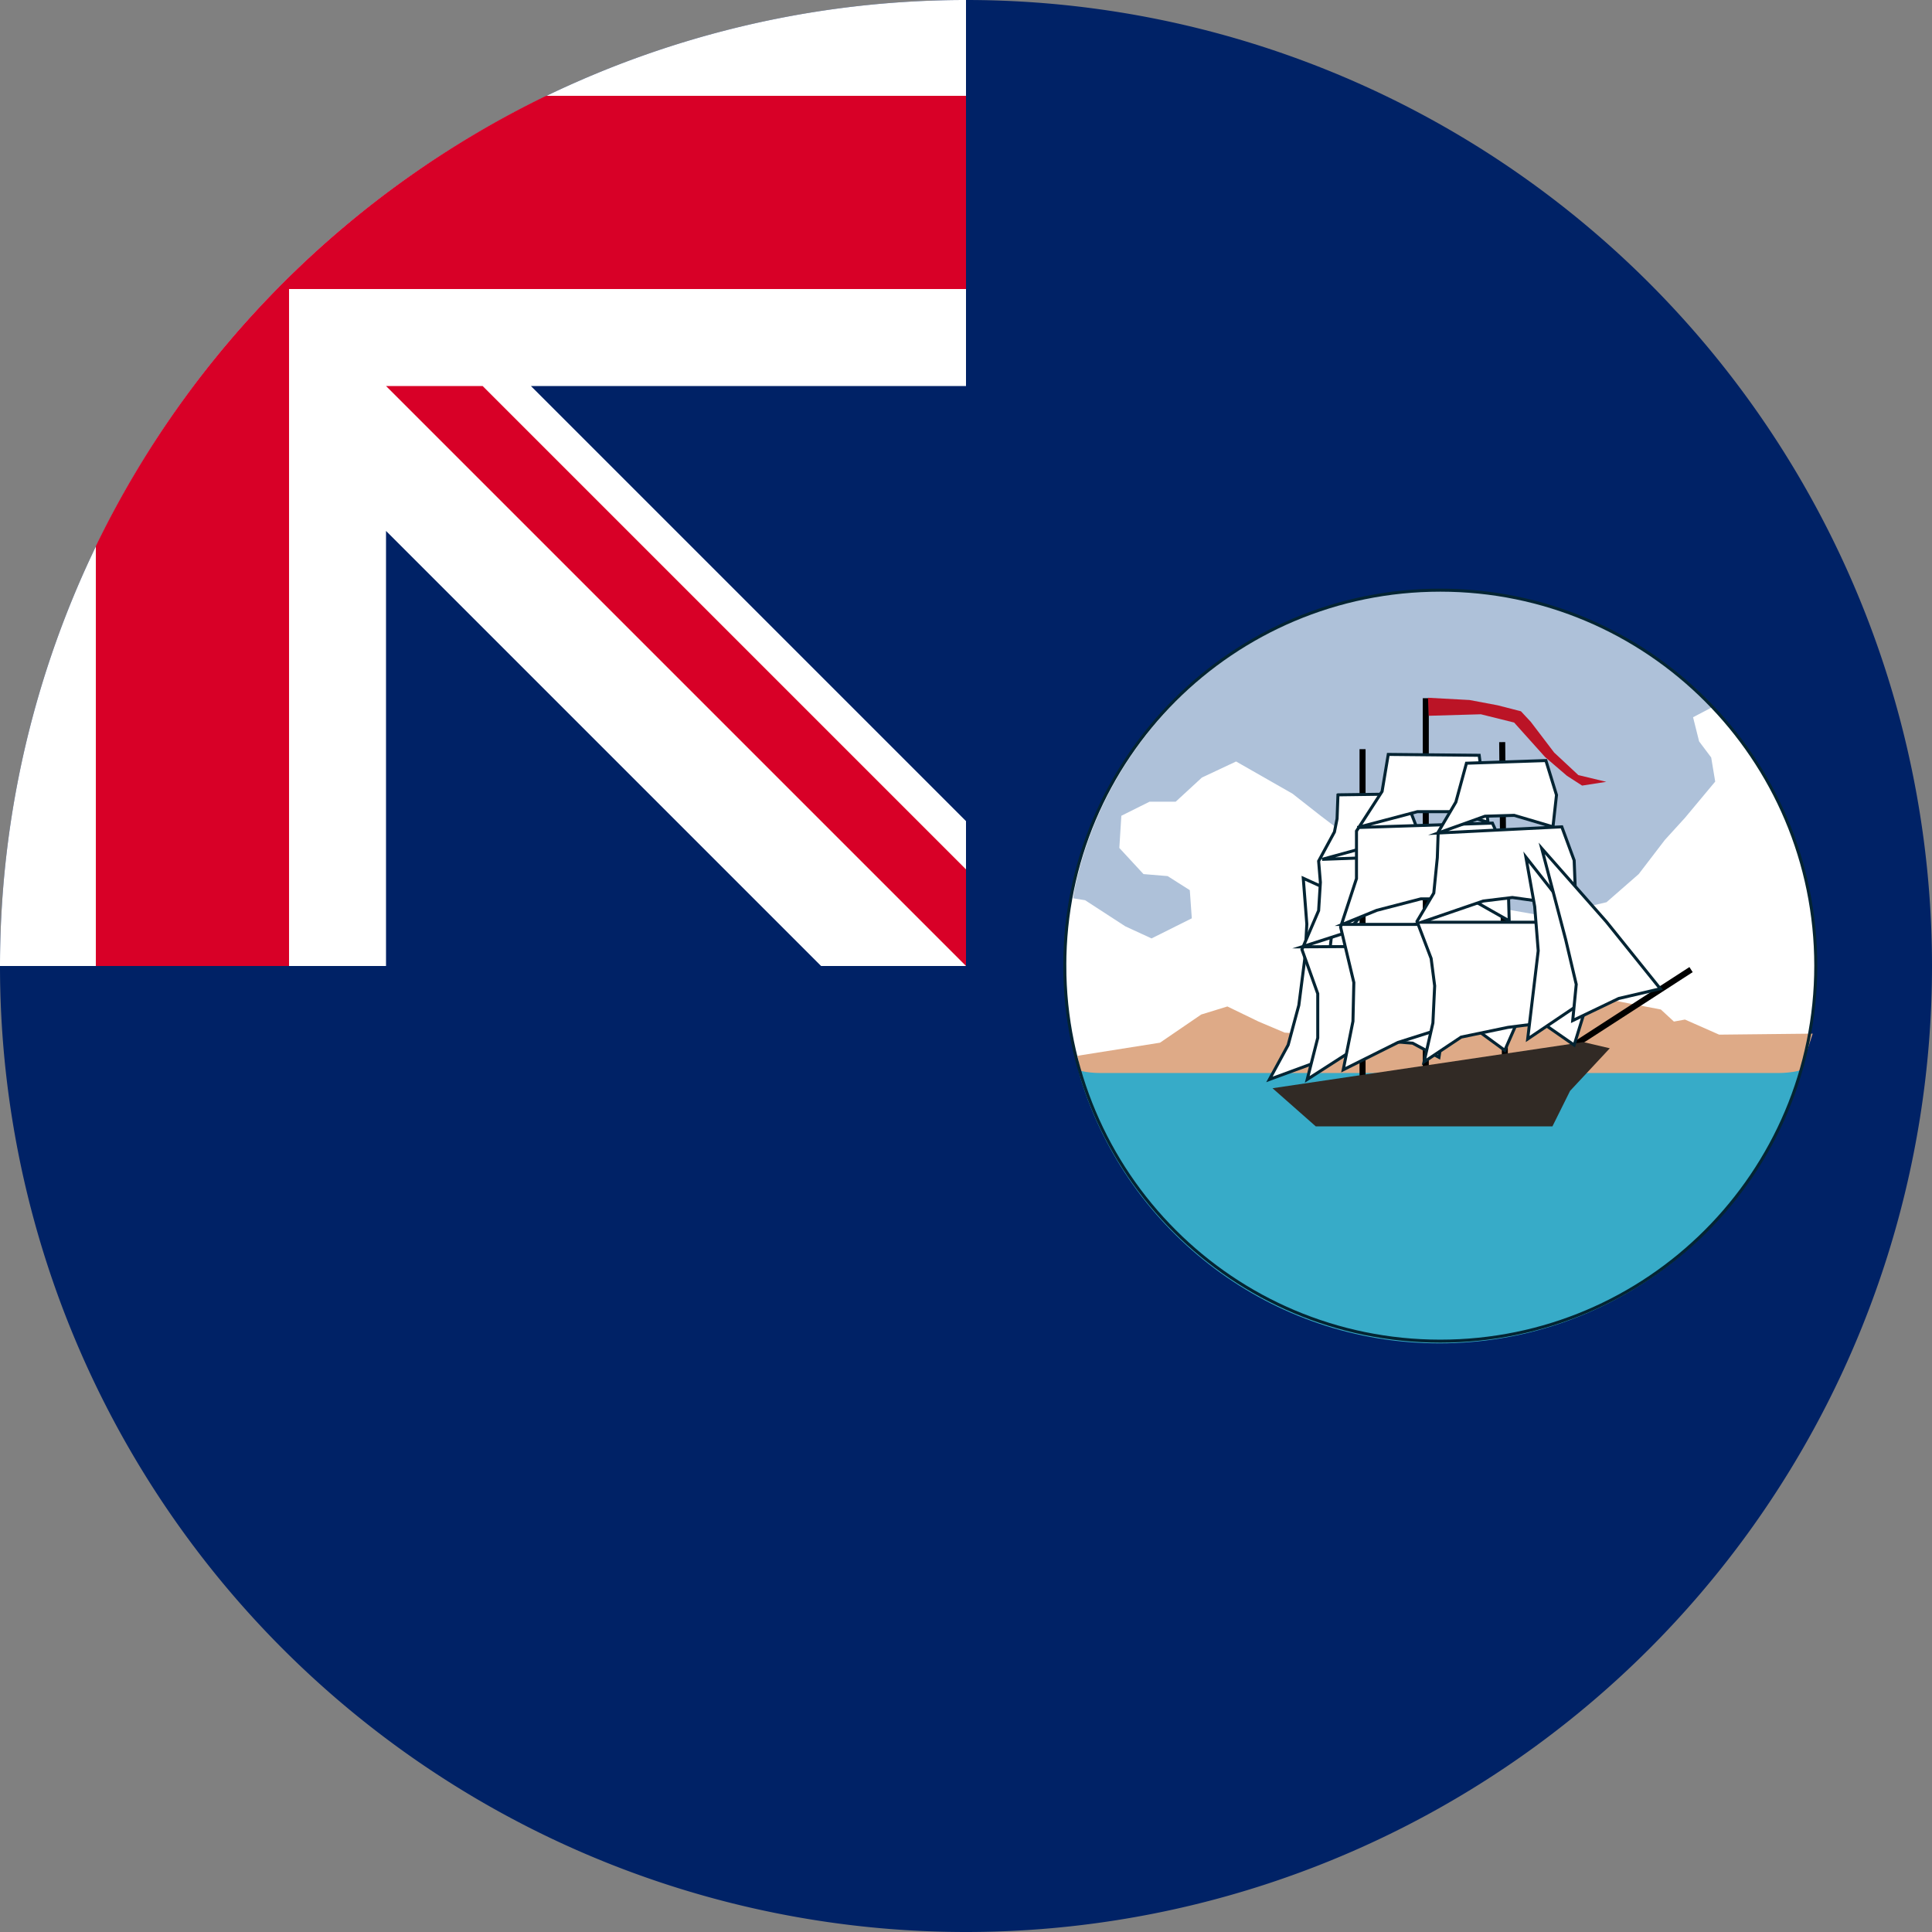 <?xml version="1.0" encoding="UTF-8"?> <svg xmlns="http://www.w3.org/2000/svg" xml:space="preserve" width="512" height="512" fill="none"><rect width="100%" height="100%" fill="#808080" stroke="none"/><path fill="#026" d="M512 256a256 256 0 1 1-512 0L256 0a256 256 0 0 1 256 256"></path><path fill="#026" d="M256 0v256H0A256 256 0 0 1 256 0"></path><path fill="#eee" d="M217.6 256H256v-38.4L140.7 102.3H256V0A256 256 0 0 0 0 256h102.3V140.7Z" style="fill:#fff;fill-opacity:1"></path><path fill="#d80027" d="M256 76.6V25.4H144.7A257 257 0 0 0 25.4 144.7V256h51.2V76.6Z"></path><path fill="#d80027" d="M256 230.4V256L102.3 102.3h25.6z"></path><g style="overflow:hidden"><path fill="#fff" fill-rule="evenodd" d="M282.065 255.793c0-54.958 44.552-99.51 99.509-99.51s99.509 44.552 99.509 99.51c0 54.957-44.552 99.509-99.51 99.509-54.956 0-99.508-44.552-99.508-99.51Z"></path><path fill="#aec1d9" fill-rule="evenodd" d="M382.19 156.516c27.475 0 52.344 11.122 70.348 29.105l1.495 1.643-5.354 2.815 1.602 6.394 3.2 4.263 1.066 6.394-8.002 9.592-5.335 5.861-6.935 9.059-8.535 7.46-16.006 3.73-21.34-3.73-25.072-12.789-13.337-10.124-7.47-5.862-14.937-8.525-9.068 4.262-6.937 6.395h-6.934l-7.47 3.73-.533 8.526 6.401 6.927 6.402.533 5.87 3.73.533 7.46-10.67 5.328-6.937-3.197-10.667-6.927-3.175-.511.335-2.2c9.278-45.28 49.389-79.342 97.463-79.342Z"></path><path fill="#deaa87" fill-rule="evenodd" d="m285.556 279.79 21.855-3.466 10.929-7.468 6.93-2.133 8.26 4 6.93 2.934 22.122 1.333 17.058-3.733h10.66l22.388-5.334 9.327-1.867 18.124 3.467 3.466 3.2 2.93-.533 9.062 4 24.788-.266-3.199 9.867-90.084 33.336-100.48-32.003Z"></path><path fill="#37abc8" fill-rule="evenodd" d="m285.79 283.609.76.236c1.65.339 3.362.516 5.112.516h179.591c1.75 0 3.461-.177 5.112-.516l.76-.236-.604 2.353C463.919 326.538 426.124 356 381.458 356c-44.667 0-82.461-29.462-95.064-70.038Z"></path><path stroke="#042433" stroke-miterlimit="8" stroke-width=".8" d="M282.181 255.91c0-54.958 44.552-99.51 99.51-99.51 54.956 0 99.508 44.552 99.508 99.51 0 54.956-44.552 99.508-99.509 99.508s-99.509-44.552-99.509-99.509z"></path><path stroke="#000" stroke-miterlimit="8" stroke-width="1.6" d="m398.1 196.67.708 83.61M377.85 185.03v97.973M361.09 198.531v97.973M448.146 256.957l-36.544 23.64"></path><path fill="#312a25" fill-rule="evenodd" d="m337.231 288.391 11.467 10.115h62.708l4.678-9.409 10.53-11.29-7.02-1.647Z"></path><path fill="#fff" fill-rule="evenodd" stroke="#042433" stroke-miterlimit="8" stroke-width=".8" d="m345.38 232.748 8.727 3.975-4.953 44.654-12.737 4.676 4.953-9.118 2.83-10.52 1.65-12.86.473-8.65z"></path><path fill="#fff" fill-rule="evenodd" stroke="#042433" stroke-miterlimit="8" stroke-width=".8" d="m354.573 210.637 17.457-.234 3.957 10.305-25.604 7.026 25.139-.936-18.854 20.376-11.639 3.747 40.968-.234-4.656 29.51-6.983-3.747-8.845-.702-8.147 3.278-10.94 7.027 2.793-11.008v-11.71l-4.19-11.711 4.423-10.306.465-7.494-.465-5.621 4.19-7.73.698-3.513.233-6.323z"></path><path fill="#fff" fill-rule="evenodd" stroke="#042433" stroke-miterlimit="8" stroke-width=".8" d="m367.903 199.928 24.097.233 2.339 17.74-9.357-2.8h-9.358l-15.907 4.2 35.79-1.166 3.979 8.87.467 17.04-10.293-5.836h-13.1l-11.697 3.034-9.124 3.735h34.622l10.996 23.342.7 2.568-3.274 7.469-10.526-7.703-7.486 2.334-10.293 3.268-14.504 7.236 2.572-12.838c.08-3.423.156-6.847.235-10.27l-3.51-14.706 4.21-12.838v-12.604l6.786-10.504z"></path><path fill="#fff" fill-rule="evenodd" stroke="#042433" stroke-miterlimit="8" stroke-width=".8" d="m388.625 202.26 21.056-.703 2.807 9.132-.936 8.429-10.293-3.044-7.72.234-12.403 4.448 32.758-1.638 3.275 8.897.468 12.175-16.846-2.342-7.72.937-16.378 5.619h41.645l2.574 16.39-.703 6.321-3.04 9.834-8.424-5.854-9.124 1.171-12.4 2.576-9.828 6.555 2.34-10.302.468-9.833-.936-7.258-3.743-9.834 4.446-7.492.936-9.366c.076-2.263.156-4.527.232-6.79l4.681-7.96z"></path><path fill="#fff" fill-rule="evenodd" stroke="#042433" stroke-miterlimit="8" stroke-width=".8" d="m404.385 227.162 19.32 24.56.233 10.759-19.087 12.864 2.793-23.39-.93-11.695z"></path><path fill="#fff" fill-rule="evenodd" stroke="#042433" stroke-miterlimit="8" stroke-width=".8" d="m408.575 224.834 17.118 19.42L440 262.033l-11.022 2.574-12.194 5.85.938-9.593-2.814-11.932z"></path><path fill="#bb1426" fill-rule="evenodd" d="M378.432 184.914c.067 1.592.132 3.183.2 4.775l13.815-.398 8.81 2.189 8.21 9.151 5.805 4.974 4.004 2.586 6.408-.995-7.41-1.79-6.405-5.968-6.208-8.157-2.602-2.785-6.206-1.592-7.41-1.393z"></path></g></svg> 